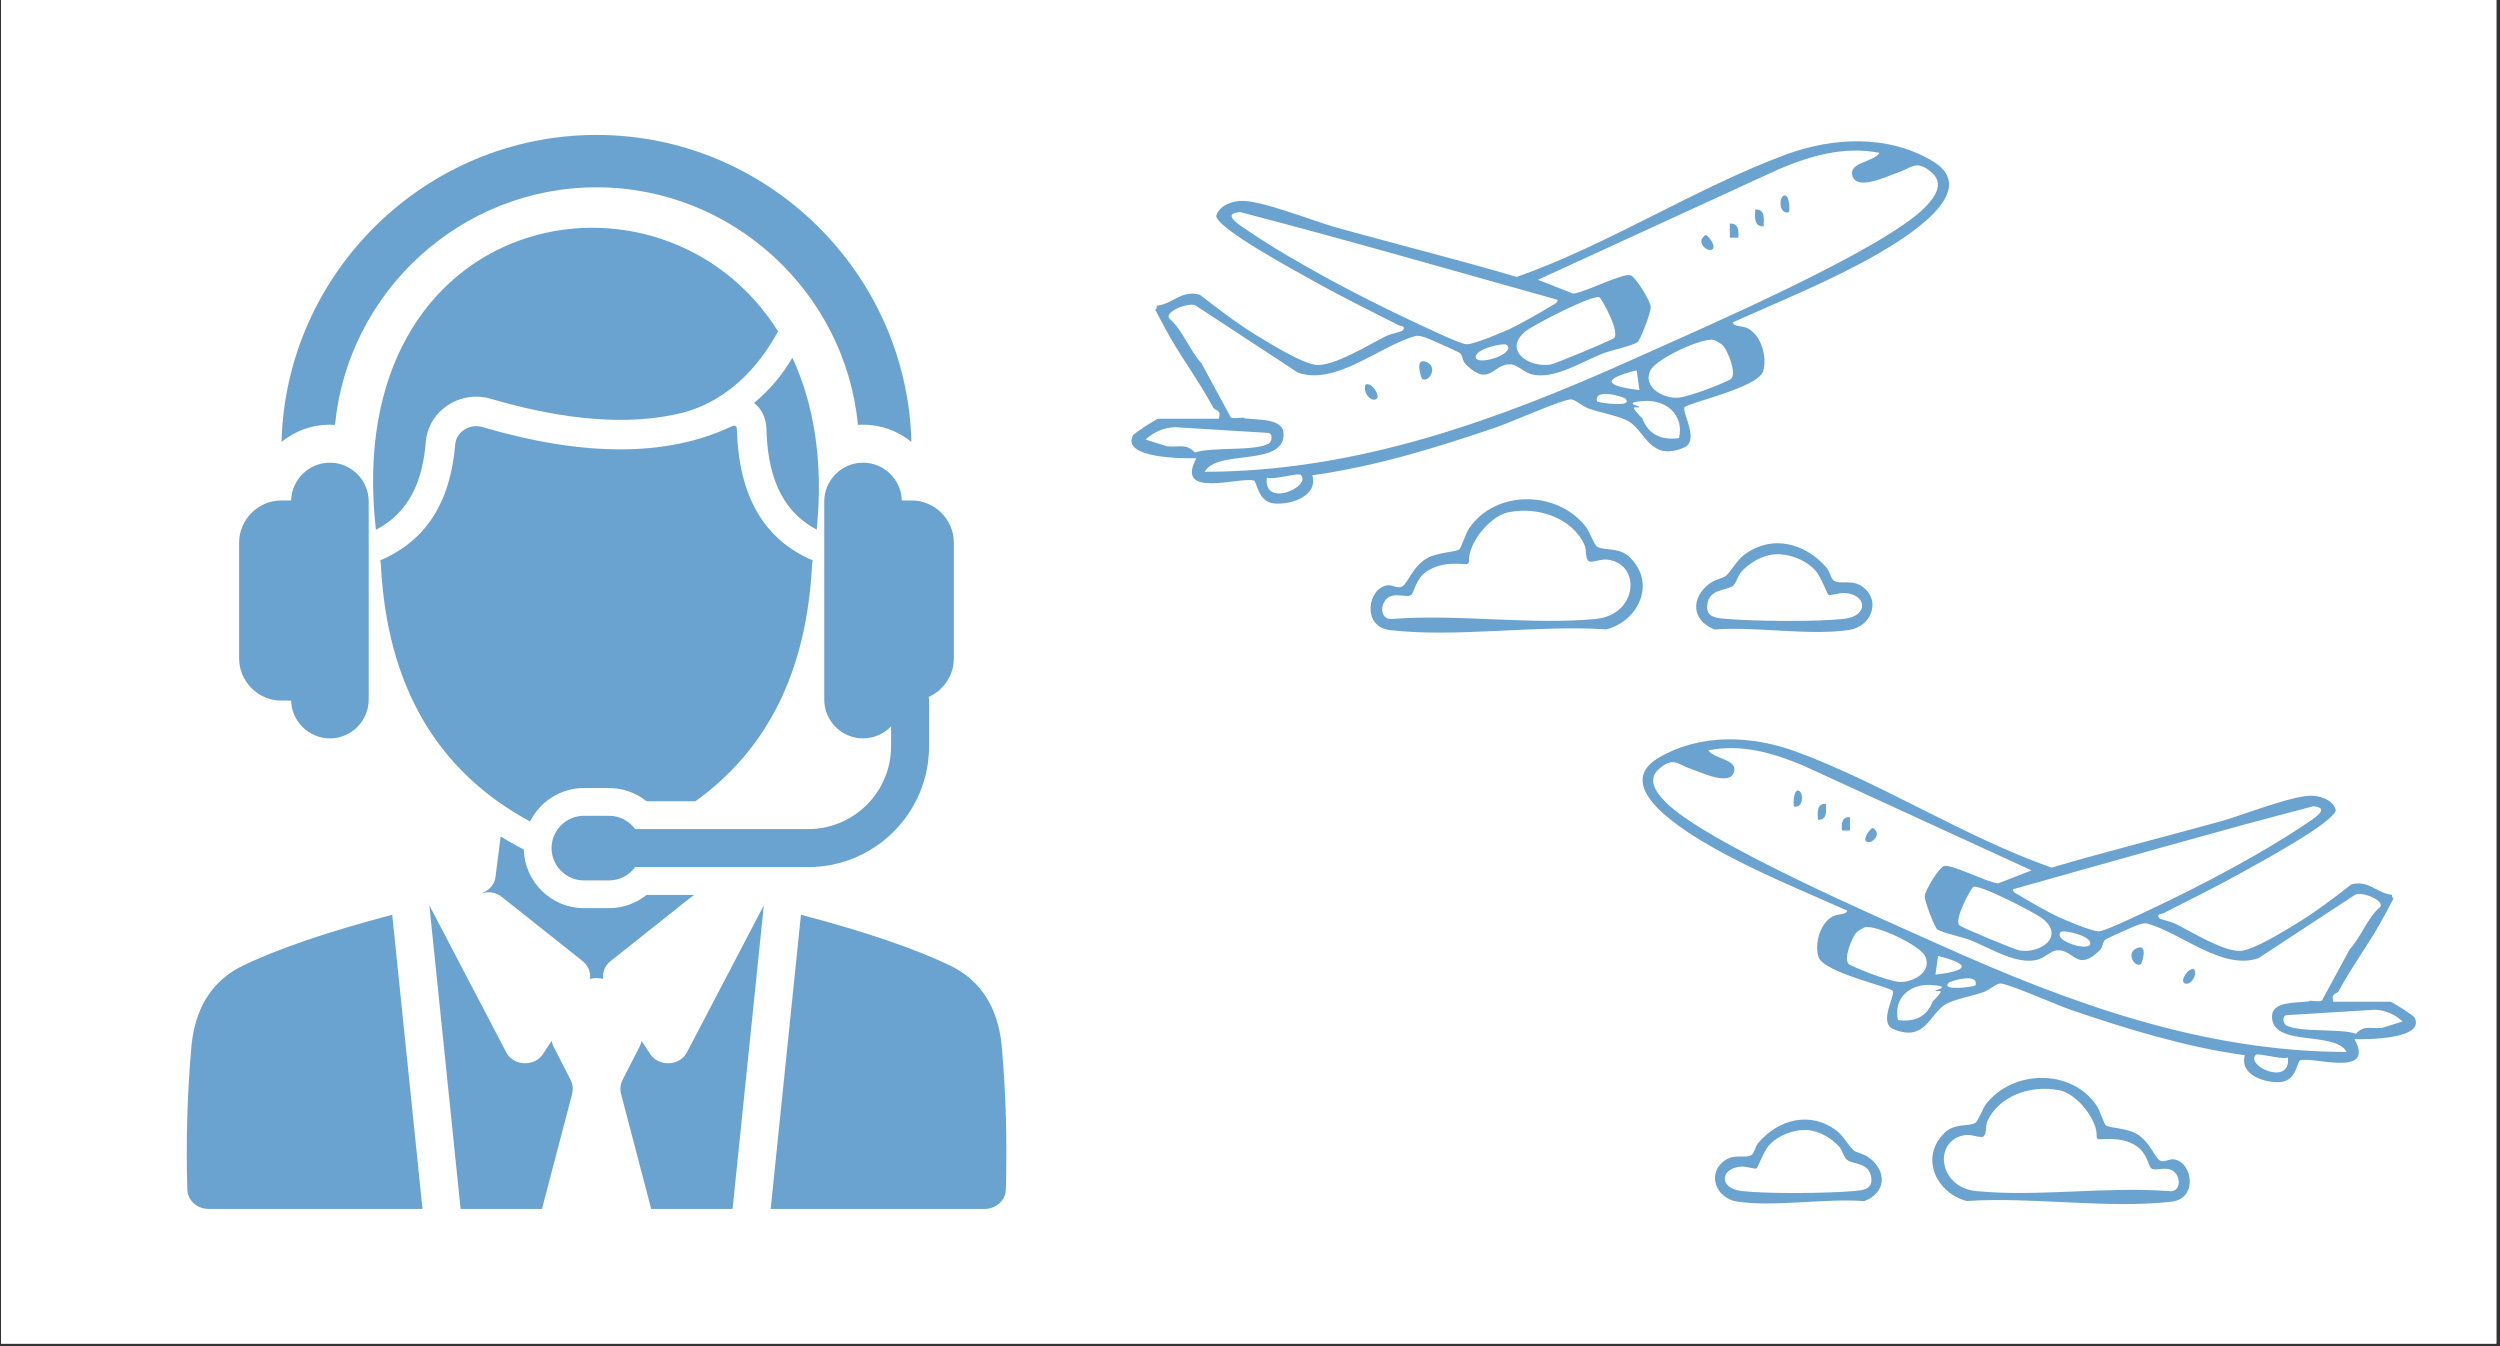 <svg xmlns="http://www.w3.org/2000/svg" xmlns:xlink="http://www.w3.org/1999/xlink" width="650" zoomAndPan="magnify" viewBox="0 0 487.5 262.5" height="350" preserveAspectRatio="xMidYMid meet" version="1.0"><rect x="0" y="0" width="487.5" height="262.5" fill="#333333" stroke="none"/><defs><clipPath id="cdcf9b0d02"><path d="M 0.215 0 L 486.785 0 L 486.785 262 L 0.215 262 Z M 0.215 0 " clip-rule="nonzero"/></clipPath><clipPath id="f39ca18b49"><path d="M 36.398 26.199 L 196.594 26.199 L 196.594 235.801 L 36.398 235.801 Z M 36.398 26.199 " clip-rule="nonzero"/></clipPath><clipPath id="93c57e017e"><path d="M 0.004 1 L 151.156 1 L 151.156 69 L 0.004 69 Z M 0.004 1 " clip-rule="nonzero"/></clipPath><clipPath id="6b10099f36"><path d="M 56 67 L 108 67 L 108 91.992 L 56 91.992 Z M 56 67 " clip-rule="nonzero"/></clipPath><clipPath id="190b9de8c6"><path d="M 14 75 L 47 75 L 47 91.992 L 14 91.992 Z M 14 75 " clip-rule="nonzero"/></clipPath><clipPath id="81866d9a08"><rect x="0" width="152" y="0" height="92"/></clipPath></defs><g clip-path="url(#cdcf9b0d02)"><path fill="#ffffff" d="M 0.215 0 L 486.785 0 L 486.785 262 L 0.215 262 Z M 0.215 0 " fill-opacity="1" fill-rule="nonzero"/><path fill="#ffffff" d="M 0.215 0 L 486.785 0 L 486.785 262 L 0.215 262 Z M 0.215 0 " fill-opacity="1" fill-rule="nonzero"/></g><g clip-path="url(#f39ca18b49)"><path fill="#6ba3d0" d="M 64.332 143.984 C 68.492 143.984 71.895 140.582 71.895 136.418 L 71.895 97.789 C 71.895 93.629 68.492 90.223 64.332 90.223 C 60.238 90.223 56.879 93.516 56.77 97.586 L 54.879 97.586 C 50.34 97.586 46.625 101.301 46.625 105.84 L 46.625 128.367 C 46.625 132.906 50.34 136.621 54.879 136.621 L 56.77 136.621 C 56.875 140.691 60.238 143.984 64.332 143.984 Z M 159.254 103.273 C 160.617 89.801 158.641 78.625 154.508 69.754 C 152.578 73.102 150.09 76.043 147.039 78.574 C 148.438 79.664 149.371 81.375 149.445 83.492 L 149.445 83.594 C 149.691 91.93 151.844 99.336 159.254 103.273 Z M 151.719 64.609 C 148.18 71.172 141.777 78.855 131.418 80.871 C 119.781 83.289 106.801 81.016 95.73 77.766 C 92.922 76.941 89.961 77.344 87.488 78.914 C 84.918 80.543 83.289 83.152 83.031 86.191 C 82.395 93.746 79.918 99.852 73.297 103.316 C 66.246 40.535 129.055 28.461 151.719 64.609 Z M 158.488 109.285 C 158.41 109.566 158.367 109.812 158.352 110.102 C 157.316 130.762 149.727 146.141 135.59 156.25 L 126.082 156.25 C 124.074 154.637 121.527 153.668 118.77 153.668 L 113.855 153.668 C 109.273 153.668 105.285 156.332 103.367 160.191 C 85.152 150.352 75.453 133.656 74.27 110.102 C 74.254 109.812 74.215 109.566 74.133 109.285 C 82.832 105.551 87.789 98.281 88.766 86.676 C 88.867 85.461 89.492 84.457 90.57 83.773 C 91.645 83.094 92.871 82.926 94.109 83.289 C 113.895 89.098 130.039 89.07 142.531 83.211 L 142.57 83.195 L 142.605 83.18 L 142.641 83.16 L 142.652 83.152 C 143.324 82.852 143.672 83.031 143.691 83.688 L 143.691 83.727 L 143.695 83.762 C 144.078 96.984 149.082 105.246 158.488 109.285 Z M 113.855 159.078 L 118.77 159.078 C 120.852 159.078 122.707 160.105 123.855 161.672 L 157.621 161.672 C 162.062 161.672 166.098 159.859 169.023 156.938 C 171.945 154.012 173.758 149.977 173.758 145.535 L 173.758 141.633 C 172.379 143.078 170.438 143.984 168.293 143.984 C 164.129 143.984 160.727 140.582 160.727 136.418 L 160.727 97.789 C 160.727 93.629 164.129 90.223 168.293 90.223 C 172.387 90.223 175.746 93.516 175.855 97.586 L 177.746 97.586 C 182.285 97.586 186 101.301 186 105.84 L 186 128.367 C 186 131.715 183.98 134.613 181.098 135.902 C 181.145 136.137 181.168 136.375 181.168 136.621 L 181.168 145.535 C 181.168 152.023 178.523 157.91 174.262 162.176 C 169.996 166.438 164.109 169.082 157.621 169.082 L 123.855 169.082 C 122.707 170.652 120.852 171.68 118.77 171.68 L 113.855 171.68 C 110.391 171.68 107.555 168.844 107.555 165.379 C 107.555 161.914 110.391 159.078 113.855 159.078 Z M 102.148 165.672 L 100.797 164.941 C 99.711 164.355 98.652 163.746 97.625 163.117 C 97.297 165.734 96.969 168.352 96.629 170.969 C 96.438 172.48 95.391 173.684 93.887 174.16 L 94.254 174.109 C 95.57 173.812 96.844 174.098 97.879 174.918 L 113.613 187.422 C 114.73 188.309 115.23 189.625 115.039 190.902 C 115.438 190.781 115.867 190.715 116.312 190.715 L 116.355 190.715 C 116.801 190.715 117.23 190.781 117.629 190.902 C 117.438 189.625 117.938 188.309 119.055 187.422 L 134.793 174.918 C 134.988 174.762 135.195 174.625 135.406 174.508 L 126.082 174.508 C 124.074 176.121 121.527 177.09 118.77 177.09 L 113.855 177.09 C 107.512 177.09 102.305 171.98 102.148 165.672 Z M 126.984 235.738 L 125.578 230.375 L 125.562 230.316 L 123.742 223.375 L 121.117 213.359 C 120.859 212.375 120.961 211.441 121.426 210.531 L 124.719 204.09 C 124.906 203.723 125.035 203.348 125.105 202.965 L 126.754 205.488 C 127.559 206.719 128.91 207.395 130.445 207.332 C 131.984 207.27 133.281 206.492 133.957 205.195 L 148.945 176.539 L 142.852 235.738 Z M 150.281 235.738 L 192.02 235.738 C 194.25 235.738 196.078 234.066 196.141 231.977 C 196.414 222.566 196.164 213.191 195.32 203.797 C 194.559 196.402 191.262 191.258 185.43 188.359 C 178.574 185.039 168.828 181.711 156.184 178.375 Z M 105.688 235.738 L 89.816 235.738 L 83.723 176.539 L 98.711 205.195 C 99.387 206.492 100.684 207.27 102.223 207.332 C 103.758 207.395 105.109 206.719 105.914 205.488 L 107.562 202.965 C 107.633 203.348 107.762 203.723 107.949 204.09 L 111.242 210.531 C 111.707 211.441 111.809 212.375 111.551 213.359 L 108.926 223.375 L 107.105 230.316 L 107.09 230.375 Z M 82.387 235.738 L 40.652 235.738 C 38.418 235.738 36.59 234.066 36.527 231.977 C 36.254 222.566 36.504 213.191 37.348 203.797 C 38.109 196.402 41.406 191.258 47.238 188.359 C 54.094 185.039 63.84 181.711 76.484 178.375 Z M 177.723 86.172 C 175.145 84.074 171.859 82.812 168.293 82.812 C 167.957 82.812 167.625 82.824 167.297 82.848 C 164.805 56.969 142.812 36.527 116.312 36.527 C 89.812 36.527 67.816 56.969 65.328 82.848 C 64.996 82.824 64.664 82.812 64.332 82.812 C 60.766 82.812 57.48 84.074 54.898 86.172 C 55.742 53.105 83.051 26.312 116.312 26.312 C 149.574 26.312 176.883 53.105 177.723 86.172 Z M 177.723 86.172 " fill-opacity="1" fill-rule="evenodd"/></g><path fill="#6ba3d0" d="M 237.68 81.566 C 238.207 79.816 236.902 80.07 236.605 79.523 C 233.676 74.062 229.777 68.941 227.078 63.801 C 224.379 58.656 225.539 61.25 225.582 59.605 C 228.742 59.289 230.41 56.441 233.973 57.477 C 237.598 60.301 241.285 63.105 245.207 65.508 C 247.734 67.047 253.973 70.902 256.652 71.156 C 260.105 71.473 266.895 67.215 270.309 65.527 C 271.027 65.168 273.324 64.621 273.43 64.516 C 274.379 63.566 273.07 63.59 272.648 63.379 C 267.062 60.531 261.457 57.793 255.996 54.715 C 252.941 52.988 237.598 44.766 237.152 42.152 C 237.66 40.172 240 39.309 241.812 39.18 C 245.668 38.906 256.312 43.184 260.781 44.43 C 272.418 47.652 284.156 50.582 295.75 54 C 313.625 47.719 330.719 36.609 348.316 30.117 C 357.445 26.766 368.047 26.219 376.773 31.359 C 386.91 37.348 370.891 46.789 365.75 49.742 C 357.066 54.715 346.988 58.781 337.863 62.871 C 338.117 63.777 339.719 63.461 340.812 64.031 C 343.469 65.402 344.648 69.66 343.809 72.398 C 342.816 75.602 329.156 78.555 328.504 79.398 C 327.852 80.238 331.52 85.953 328.379 87.281 C 321.863 90.043 320.895 84.246 317.691 82.223 C 316.047 81.188 311.957 80.43 309.789 79.672 C 308.648 79.27 307.109 77.859 306.309 77.879 C 304.645 77.898 294.547 82.367 291.914 83.273 C 280.152 87.281 268.285 90.949 255.914 92.676 C 257.051 96.828 251.613 98.492 248.41 98.176 C 245.27 97.859 245.102 93.879 244.512 93.707 C 241.707 92.93 228.977 97.355 233.297 89.344 C 230.746 89.449 218.668 89.367 220.902 84.941 C 221.156 84.434 225.539 81.652 225.879 81.652 L 237.703 81.652 Z M 242.633 81.566 C 245.164 81.926 250.266 81.484 250.305 84.625 C 250.391 91.117 237.344 87.531 234.918 92 C 264.617 91.961 292.145 81.906 318.789 69.91 C 331.117 64.367 367.605 48.625 375.551 40.254 C 377.383 38.316 379.133 35.785 376.668 33.637 C 373.695 31.043 372.832 32.73 370.07 33.66 C 367.75 34.438 361.996 37.285 361.195 34.207 C 360.52 31.613 365.477 31.594 366.488 29.801 C 359.594 28.473 353.188 30.328 346.844 33.004 L 299.883 54.566 L 306.754 57.246 C 309.008 57.098 316.594 53.07 318.027 53.703 C 319.039 54.168 321.801 58.637 321.887 59.816 C 321.969 60.996 319.777 66.391 319.336 66.707 C 318.43 67.402 313.961 68.352 312.402 68.984 C 308.375 70.605 303 74.043 298.742 73.012 C 297.227 72.652 295.918 71.133 294.613 71.051 C 291.09 70.816 290.566 75.688 285.82 71.051 C 285.086 70.332 285.273 69.238 284.621 68.816 C 283.969 68.395 278.234 65.863 277.875 65.781 C 277.242 65.613 276.652 65.379 276 65.527 C 269.004 67.469 260.508 75.246 253.109 72.672 L 233.316 59.688 C 232.199 58.637 226.574 60.871 228.152 62.238 C 230.578 64.348 231.969 68.289 234.289 70.84 L 240 81.379 C 240.547 81.738 241.895 81.379 242.656 81.461 Z M 303.738 58.465 C 283.125 52.711 262.488 46.727 241.812 41.352 C 237.953 41.668 241.875 43.984 243.582 45.145 C 252.328 51.09 265.883 58.215 275.559 62.703 C 277.434 63.566 284.535 67.023 285.949 67.129 C 287.359 67.234 293.453 64.578 294.336 64.18 C 296.277 63.293 300.598 60.828 302.473 59.668 C 302.957 59.371 303.695 59.141 303.738 58.465 Z M 311.895 57.98 C 310.758 57.309 298.996 63.355 297.477 64.602 C 293.074 68.246 297.965 71.723 302.305 71.094 C 303.191 70.965 314.258 66.371 314.742 65.906 C 315.941 64.812 312.422 58.32 311.875 57.98 Z M 336.027 67.426 C 335.754 67.109 334.492 66.328 334.133 66.266 C 331.875 65.844 322.793 69.977 321.758 72.355 C 320.348 75.602 324.457 77.691 327.027 77.562 C 329.602 77.438 336.977 74.34 337.504 73.918 C 338.77 72.926 336.895 68.395 336.027 67.426 Z M 293.832 67.258 C 293.324 66.75 287.445 68.059 287.781 69.723 C 288.121 71.387 295.625 69.027 293.832 67.258 Z M 319.145 72.211 C 312 74 313.141 75.285 319.695 76.066 Z M 316.934 77.73 C 316.555 77.352 310.695 75.582 311.43 78.281 C 311.895 78.598 318.746 79.504 316.934 77.73 Z M 319.695 79.375 C 319.316 79.754 317.438 78.617 319.695 81.02 C 319.863 81.211 320.074 81.379 320.242 81.566 C 321.465 84.812 324.059 85.891 327.41 85.426 C 328.441 80.852 324.859 77.879 320.496 78.195 C 316.133 78.512 319.82 79.227 319.695 79.355 Z M 247.48 86.438 C 247.988 86.121 248.305 84.496 247.25 84.414 L 229.102 83.297 C 226.953 83.379 224.93 84.246 223.391 85.719 L 227.586 87.027 C 229.902 87.281 231.359 86.395 233 88.25 C 236.289 87.07 244.848 88.082 247.504 86.438 Z M 253.637 92.59 C 253.195 92.148 248.219 93.645 247.039 93.141 C 246.281 99.188 255.914 94.867 253.637 92.59 Z M 253.637 92.59 " fill-opacity="1" fill-rule="nonzero"/><path fill="#6ba3d0" d="M 317.859 108.738 C 322.961 113.711 319.566 121.047 313.246 122.734 C 299.965 121.805 283.945 124.398 270.984 122.859 C 265.547 122.227 266.641 114.66 270.562 114.133 C 271.531 114.008 272.562 114.891 273.469 114.344 C 274.566 113.668 275.516 110.34 278.402 108.777 C 280.363 107.727 283.797 107.641 284.516 107.176 C 284.914 106.902 285.781 104.059 286.453 103.066 C 291.617 95.395 303.738 95.605 309.262 102.75 C 310 103.719 310.863 106.25 311.453 106.609 C 312.863 107.453 315.73 106.609 317.883 108.715 Z M 294.23 99.863 C 291.262 100.473 288.266 103.785 287.109 106.48 C 285.949 109.18 286.855 109.41 286.16 109.961 C 285.844 110.211 281.523 109.18 278.254 111.395 C 275.957 112.93 275.809 115.586 275.156 116.031 C 274.207 116.684 271.551 115.207 270.141 117.043 C 269.043 118.477 269.383 120.941 271.531 120.688 C 284.262 119.699 298.699 121.91 311.223 120.688 C 319.398 119.887 320.137 109.855 313.348 109.117 C 312.191 108.988 310.293 109.812 309.809 109.434 C 309.051 108.844 309.406 107.219 309.008 106.355 C 306.648 100.938 299.777 98.746 294.254 99.883 Z M 294.23 99.863 " fill-opacity="1" fill-rule="nonzero"/><path fill="#6ba3d0" d="M 336.598 112.234 C 337.422 111.582 338.684 109.285 340.035 108.254 C 345.449 104.121 352.047 105.848 356.242 110.781 C 356.789 111.434 357.023 112.867 357.633 113.246 C 359.023 114.09 361.219 112.785 363.43 114.598 C 366.844 117.379 364.738 122.207 360.625 122.836 C 352.914 124.02 342.375 122.121 334.363 122.754 C 329.812 121.004 329.645 116.559 333.395 113.773 C 334.555 112.91 335.797 112.867 336.578 112.258 Z M 346 108.105 C 343.598 108.293 341.066 109.789 339.508 111.562 C 338.812 112.363 338.559 113.816 337.844 114.301 C 336.387 115.27 333.098 114.785 332.887 118.223 C 332.762 120.395 334.809 120.52 336.449 120.668 C 341.891 121.152 354.305 121.277 359.613 120.668 C 364.527 120.098 364.043 115.84 359.613 115.629 C 358.75 115.586 356.812 116.199 356.559 116.008 C 356.305 115.82 355.043 112.406 354.07 111.328 C 352.238 109.223 348.801 107.871 346 108.105 Z M 346 108.105 " fill-opacity="1" fill-rule="nonzero"/><path fill="#6ba3d0" d="M 277.328 73.875 C 277.117 73.727 275.746 69.594 278.148 70.586 C 280.555 71.578 278.551 74.758 277.328 73.875 Z M 277.328 73.875 " fill-opacity="1" fill-rule="nonzero"/><path fill="#6ba3d0" d="M 343.914 44.133 C 341.996 44.262 342.184 42.301 342.27 40.848 C 344.188 40.719 343.996 42.68 343.914 44.133 Z M 343.914 44.133 " fill-opacity="1" fill-rule="nonzero"/><path fill="#6ba3d0" d="M 268.496 77.711 C 267.484 78.68 265.586 76.469 266.305 74.969 C 267.504 74.484 269.129 77.098 268.496 77.711 Z M 268.496 77.711 " fill-opacity="1" fill-rule="nonzero"/><path fill="#6ba3d0" d="M 348.867 41.395 C 346.738 41.898 346.863 38.105 348.043 38.105 C 348.887 38.105 349.035 40.594 348.867 41.395 Z M 348.867 41.395 " fill-opacity="1" fill-rule="nonzero"/><path fill="#6ba3d0" d="M 334.004 48.539 C 333.035 49.465 330.422 47.086 332.637 45.801 C 333.375 46.18 334.555 48.012 334.004 48.539 Z M 334.004 48.539 " fill-opacity="1" fill-rule="nonzero"/><path fill="#6ba3d0" d="M 338.961 46.348 L 337.316 46.348 C 337.316 46.348 337.316 43.605 337.316 43.605 C 339 43.461 339.105 44.996 338.961 46.348 Z M 338.961 46.348 " fill-opacity="1" fill-rule="nonzero"/><g transform="matrix(1, 0, 0, 1, 320, 143)"><g clip-path="url(#81866d9a08)"><g clip-path="url(#93c57e017e)"><path fill="#6ba3d0" d="M 134.984 52.266 C 134.484 50.609 135.719 50.848 136 50.332 C 138.77 45.168 142.461 40.32 145.012 35.457 C 147.562 30.594 146.465 33.043 146.426 31.488 C 143.438 31.191 141.859 28.5 138.492 29.477 C 135.062 32.148 131.574 34.801 127.863 37.07 C 125.473 38.527 119.57 42.176 117.039 42.414 C 113.77 42.715 107.348 38.688 104.121 37.094 C 103.441 36.754 101.27 36.234 101.168 36.137 C 100.27 35.238 101.508 35.258 101.906 35.059 C 107.191 32.367 112.492 29.773 117.656 26.863 C 120.547 25.23 135.062 17.453 135.48 14.98 C 135.004 13.105 132.789 12.289 131.074 12.172 C 127.426 11.91 117.359 15.957 113.133 17.133 C 102.125 20.184 91.02 22.957 80.055 26.188 C 63.148 20.246 46.977 9.738 30.328 3.598 C 21.695 0.426 11.668 -0.09 3.414 4.773 C -6.176 10.434 8.977 19.367 13.84 22.16 C 22.055 26.863 31.586 30.711 40.219 34.578 C 39.98 35.438 38.465 35.137 37.43 35.676 C 34.914 36.973 33.801 41 34.598 43.59 C 35.535 46.621 48.453 49.414 49.07 50.211 C 49.688 51.008 46.219 56.41 49.191 57.668 C 55.352 60.281 56.27 54.797 59.301 52.883 C 60.855 51.906 64.723 51.188 66.777 50.469 C 67.852 50.09 69.309 48.754 70.066 48.777 C 71.641 48.797 81.191 53.023 83.684 53.879 C 94.809 57.668 106.031 61.137 117.738 62.773 C 116.66 66.699 121.805 68.273 124.836 67.977 C 127.805 67.676 127.965 63.906 128.523 63.75 C 131.176 63.012 143.219 67.199 139.129 59.621 C 141.543 59.723 152.965 59.641 150.852 55.453 C 150.613 54.977 146.465 52.344 146.148 52.344 L 134.961 52.344 Z M 130.297 52.266 C 127.906 52.602 123.078 52.184 123.039 55.156 C 122.961 61.297 135.301 57.906 137.594 62.133 C 109.504 62.094 83.465 52.582 58.262 41.238 C 46.598 35.996 12.086 21.102 4.57 13.188 C 2.836 11.352 1.18 8.961 3.516 6.926 C 6.324 4.473 7.141 6.07 9.754 6.945 C 11.949 7.684 17.391 10.375 18.148 7.465 C 18.785 5.012 14.102 4.992 13.145 3.297 C 19.664 2.043 25.723 3.797 31.727 6.328 L 76.148 26.723 L 69.648 29.258 C 67.516 29.117 60.336 25.309 58.98 25.906 C 58.023 26.344 55.41 30.574 55.332 31.688 C 55.254 32.805 57.324 37.91 57.746 38.207 C 58.602 38.867 62.828 39.762 64.305 40.363 C 68.113 41.898 73.195 45.148 77.223 44.168 C 78.66 43.832 79.895 42.395 81.133 42.316 C 84.461 42.098 84.961 46.703 89.445 42.316 C 90.145 41.637 89.965 40.602 90.582 40.203 C 91.199 39.805 96.621 37.41 96.961 37.332 C 97.559 37.172 98.117 36.953 98.734 37.094 C 105.355 38.926 113.391 46.281 120.387 43.852 L 139.109 31.57 C 140.168 30.574 145.488 32.688 143.996 33.98 C 141.703 35.977 140.387 39.703 138.191 42.117 L 132.789 52.086 C 132.27 52.426 130.996 52.086 130.277 52.164 Z M 72.5 30.414 C 91.996 24.969 111.516 19.309 131.074 14.223 C 134.723 14.523 131.016 16.715 129.398 17.812 C 121.125 23.434 108.305 30.172 99.156 34.422 C 97.379 35.238 90.66 38.508 89.324 38.605 C 87.988 38.707 82.227 36.195 81.391 35.816 C 79.555 34.98 75.469 32.645 73.695 31.551 C 73.234 31.27 72.539 31.051 72.5 30.414 Z M 64.781 29.953 C 65.859 29.316 76.984 35.039 78.418 36.215 C 82.586 39.664 77.961 42.953 73.855 42.355 C 73.016 42.234 62.551 37.891 62.09 37.449 C 60.953 36.414 64.285 30.273 64.801 29.953 Z M 41.953 38.887 C 42.211 38.586 43.41 37.848 43.746 37.789 C 45.883 37.391 54.473 41.297 55.453 43.551 C 56.789 46.621 52.898 48.598 50.469 48.477 C 48.035 48.355 41.055 45.426 40.559 45.027 C 39.363 44.09 41.137 39.805 41.953 38.887 Z M 81.867 38.727 C 82.348 38.25 87.91 39.484 87.59 41.059 C 87.273 42.633 80.176 40.402 81.867 38.727 Z M 57.922 43.414 C 64.684 45.105 63.605 46.324 57.406 47.062 Z M 60.016 48.637 C 60.375 48.277 65.918 46.602 65.223 49.152 C 64.781 49.453 58.301 50.312 60.016 48.637 Z M 57.406 50.191 C 57.766 50.551 59.539 49.473 57.406 51.746 C 57.246 51.926 57.047 52.086 56.887 52.266 C 55.73 55.336 53.277 56.352 50.109 55.914 C 49.133 51.586 52.52 48.777 56.648 49.074 C 60.773 49.375 57.285 50.051 57.406 50.172 Z M 125.711 56.871 C 125.234 56.57 124.934 55.035 125.93 54.957 L 143.098 53.898 C 145.133 53.98 147.043 54.797 148.5 56.191 L 144.531 57.43 C 142.34 57.668 140.965 56.832 139.41 58.586 C 136.297 57.469 128.203 58.426 125.691 56.871 Z M 119.891 62.691 C 120.309 62.273 125.016 63.688 126.129 63.211 C 126.848 68.934 117.738 64.844 119.891 62.691 Z M 119.891 62.691 " fill-opacity="1" fill-rule="nonzero"/></g><g clip-path="url(#6b10099f36)"><path fill="#6ba3d0" d="M 59.141 77.965 C 54.316 82.668 57.523 89.609 63.508 91.203 C 76.066 90.324 91.219 92.777 103.48 91.324 C 108.625 90.723 107.59 83.566 103.879 83.066 C 102.961 82.949 101.984 83.785 101.129 83.266 C 100.09 82.629 99.195 79.48 96.465 78.004 C 94.609 77.008 91.359 76.926 90.68 76.488 C 90.301 76.23 89.484 73.539 88.848 72.602 C 83.961 65.344 72.5 65.543 67.273 72.301 C 66.578 73.219 65.758 75.613 65.199 75.949 C 63.863 76.746 61.152 75.949 59.121 77.945 Z M 81.488 69.57 C 84.301 70.148 87.133 73.277 88.23 75.832 C 89.324 78.383 88.469 78.602 89.125 79.121 C 89.426 79.359 93.512 78.383 96.602 80.477 C 98.777 81.934 98.914 84.445 99.535 84.863 C 100.43 85.48 102.941 84.086 104.277 85.82 C 105.316 87.176 104.996 89.508 102.961 89.27 C 90.922 88.332 77.262 90.426 65.422 89.27 C 57.684 88.512 56.988 79.02 63.406 78.324 C 64.504 78.203 66.297 78.98 66.758 78.621 C 67.473 78.062 67.137 76.527 67.516 75.711 C 69.746 70.586 76.246 68.512 81.469 69.59 Z M 81.488 69.57 " fill-opacity="1" fill-rule="nonzero"/></g><g clip-path="url(#190b9de8c6)"><path fill="#6ba3d0" d="M 41.414 81.273 C 40.637 80.656 39.441 78.484 38.164 77.504 C 33.043 73.598 26.801 75.234 22.832 79.898 C 22.316 80.516 22.098 81.871 21.52 82.23 C 20.203 83.027 18.129 81.793 16.035 83.508 C 12.805 86.137 14.797 90.703 18.688 91.301 C 25.984 92.418 35.953 90.625 43.527 91.223 C 47.836 89.566 47.996 85.359 44.445 82.73 C 43.348 81.91 42.172 81.871 41.434 81.293 Z M 32.523 77.367 C 34.797 77.547 37.188 78.961 38.664 80.637 C 39.32 81.395 39.562 82.77 40.238 83.227 C 41.613 84.145 44.727 83.688 44.926 86.938 C 45.043 88.988 43.109 89.109 41.555 89.25 C 36.41 89.707 24.668 89.828 19.645 89.25 C 14.996 88.711 15.457 84.684 19.645 84.484 C 20.461 84.445 22.297 85.023 22.535 84.844 C 22.773 84.664 23.969 81.434 24.887 80.418 C 26.621 78.422 29.871 77.148 32.523 77.367 Z M 32.523 77.367 " fill-opacity="1" fill-rule="nonzero"/></g><path fill="#6ba3d0" d="M 97.48 44.988 C 97.68 44.848 98.977 40.941 96.703 41.879 C 94.43 42.812 96.324 45.824 97.48 44.988 Z M 97.48 44.988 " fill-opacity="1" fill-rule="nonzero"/><path fill="#6ba3d0" d="M 34.496 16.855 C 36.312 16.977 36.133 15.121 36.051 13.746 C 34.238 13.625 34.418 15.48 34.496 16.855 Z M 34.496 16.855 " fill-opacity="1" fill-rule="nonzero"/><path fill="#6ba3d0" d="M 105.832 48.617 C 106.789 49.531 108.586 47.441 107.906 46.023 C 106.77 45.566 105.234 48.039 105.832 48.617 Z M 105.832 48.617 " fill-opacity="1" fill-rule="nonzero"/><path fill="#6ba3d0" d="M 29.812 14.262 C 31.824 14.742 31.707 11.152 30.59 11.152 C 29.793 11.152 29.652 13.504 29.812 14.262 Z M 29.812 14.262 " fill-opacity="1" fill-rule="nonzero"/><path fill="#6ba3d0" d="M 43.867 21.023 C 44.785 21.898 47.258 19.648 45.164 18.43 C 44.465 18.789 43.348 20.523 43.867 21.023 Z M 43.867 21.023 " fill-opacity="1" fill-rule="nonzero"/><path fill="#6ba3d0" d="M 39.184 18.949 L 40.738 18.949 C 40.738 18.949 40.738 16.355 40.738 16.355 C 39.141 16.219 39.043 17.672 39.184 18.949 Z M 39.184 18.949 " fill-opacity="1" fill-rule="nonzero"/></g></g></svg>